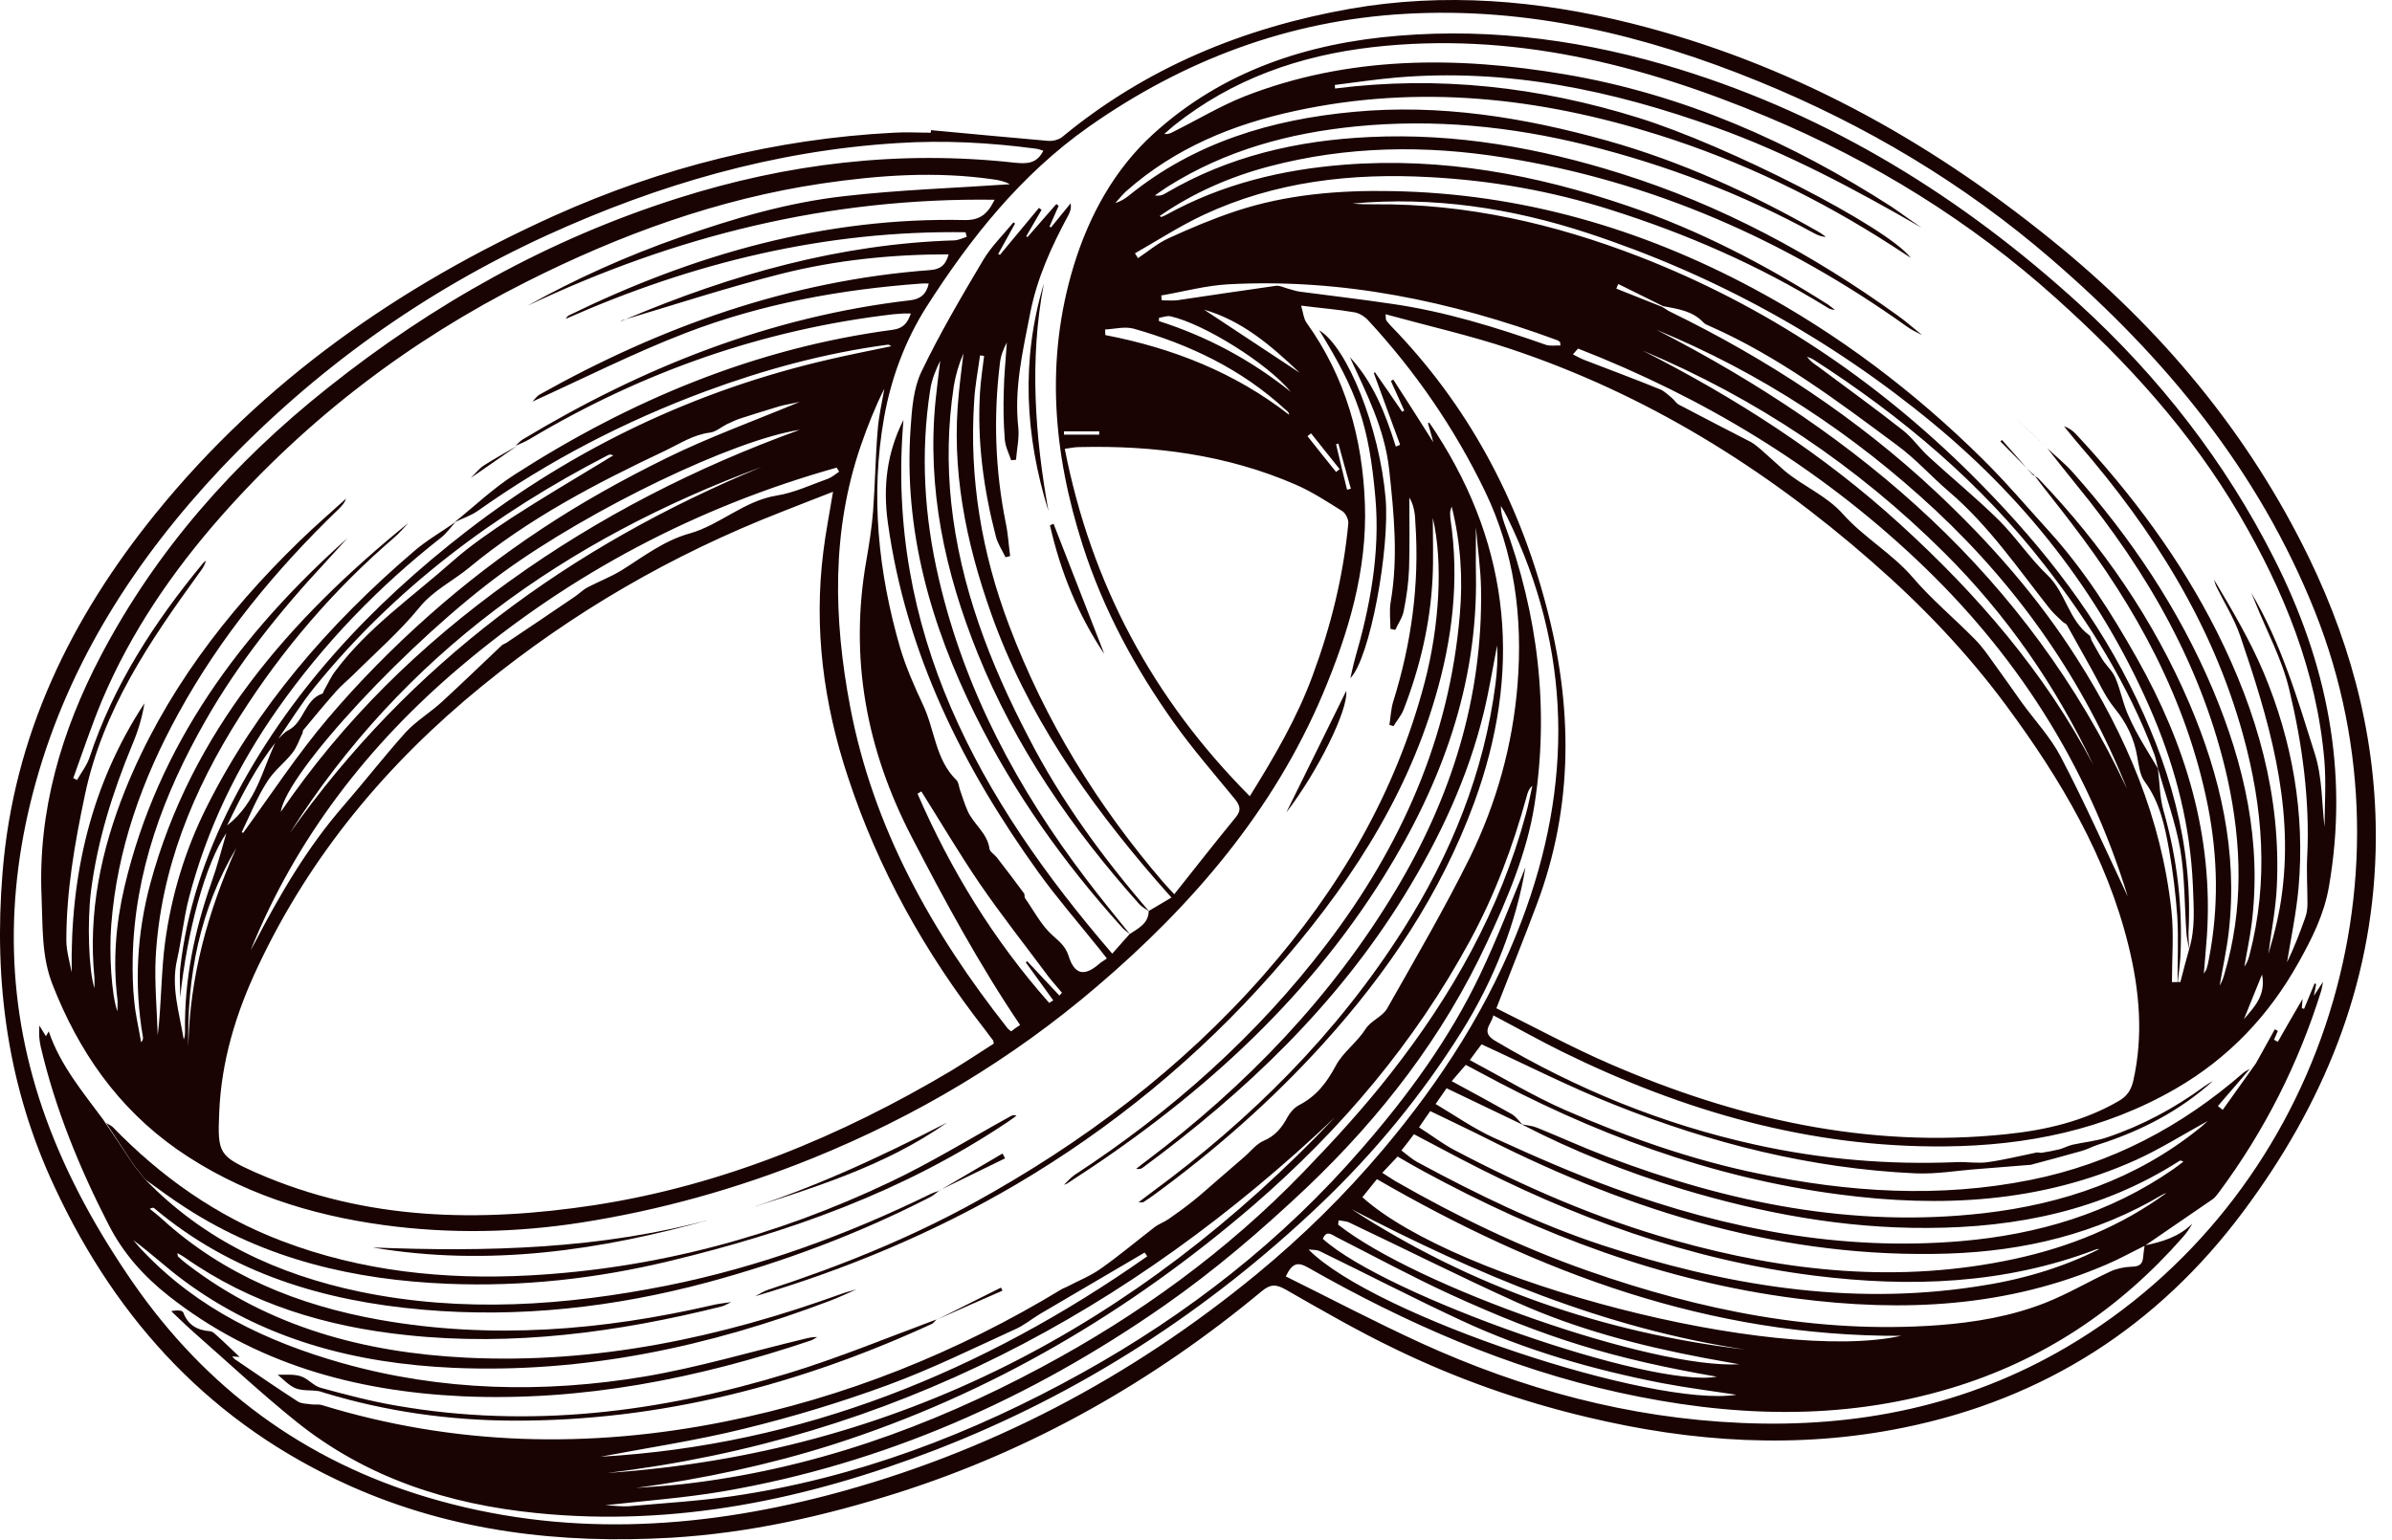 <?xml version="1.0" encoding="UTF-8"?> <svg xmlns="http://www.w3.org/2000/svg" width="146" height="94" viewBox="0 0 146 94" fill="none"> <g clip-path="url(#clip0)"> <path d="M56.828 7.947C59.195 8.164 61.579 8.396 63.947 8.598C64.243 8.629 64.632 8.536 64.85 8.35C69.975 4.117 75.926 1.683 82.406 0.536C88.155 -0.472 93.888 0.009 99.542 1.419C109.154 3.823 117.597 8.474 125.23 14.66C131.867 20.024 137.241 26.427 140.964 34.117C143.69 39.761 145.17 45.699 144.999 52.009C144.781 60.241 141.774 67.466 136.914 73.978C131.711 80.954 124.81 85.404 116.226 87.156C109.73 88.489 103.265 88.055 96.863 86.52C92.813 85.559 88.903 84.179 85.164 82.365C82.874 81.264 80.677 79.993 78.481 78.737C77.904 78.412 77.562 78.381 77.017 78.83C70.396 84.334 63.028 88.52 54.802 91.14C50.3 92.567 45.705 93.606 40.953 93.885C34.208 94.272 27.634 93.513 21.403 90.737C13.022 87.001 7.196 80.753 3.348 72.505C0.466 66.381 -0.391 59.962 0.155 53.28C0.825 44.908 4.314 37.745 9.533 31.311C16.091 23.233 24.394 17.435 33.834 13.171C40.424 10.21 47.325 8.474 54.553 8.102C55.301 8.055 56.064 8.102 56.812 8.102C56.812 8.04 56.828 7.993 56.828 7.947ZM16.87 45.218C17.119 45.001 17.322 44.722 17.602 44.582C18.568 44.086 18.584 42.722 19.674 42.35C19.736 42.334 19.752 42.164 19.814 42.086C20.032 41.714 20.204 41.311 20.468 40.97C22.447 38.319 25.173 36.443 27.619 34.272C28.725 33.295 29.971 32.443 31.217 31.621C33.055 30.427 34.956 29.311 36.841 28.164C37.043 28.04 37.23 27.916 37.433 27.807C37.277 27.73 37.184 27.745 37.106 27.792C30.22 31.342 24.114 35.9 19.207 41.947C18.365 42.985 17.664 44.133 16.901 45.233C15.67 46.753 14.783 48.489 13.863 50.396C15.686 48.985 16.013 46.939 16.87 45.218ZM131.711 46.923C131.82 47.792 131.82 48.675 132.054 49.497C132.895 52.427 133.238 55.404 133.082 58.443C133.051 58.954 132.973 59.45 132.926 59.947C132.973 59.947 133.035 59.962 133.082 59.962C133.253 59.295 133.424 58.644 133.611 57.978C134.016 56.675 133.892 55.373 133.845 54.024C133.689 50.443 132.817 47.016 131.446 43.745C128.471 36.706 123.937 30.768 118.033 25.885C111.74 20.675 104.699 16.799 96.941 14.241C92.283 12.706 87.485 11.978 82.547 12.427C82.999 12.474 83.466 12.474 83.918 12.474C89.526 12.427 94.885 13.668 100.056 15.668C107.752 18.66 114.466 23.156 120.308 28.954C124.14 32.768 127.536 36.923 129.982 41.792C132.381 46.551 133.861 51.513 133.58 56.908C133.565 57.264 133.611 57.621 133.627 57.978C133.565 57.652 133.487 57.342 133.456 57.016C133.331 55.311 133.362 53.575 133.082 51.885C132.786 50.195 132.178 48.551 131.711 46.892C131.633 46.598 131.586 46.288 131.477 46.009C129.888 41.807 127.552 38.04 124.81 34.52C120.9 29.482 116.071 25.419 110.727 21.978C110.587 21.885 110.431 21.838 110.291 21.776C110.463 22.024 110.696 22.195 110.93 22.35C112.675 23.652 114.435 24.923 116.148 26.272C116.725 26.722 117.161 27.373 117.722 27.885C119.139 29.187 120.619 30.396 121.99 31.745C123.05 32.799 123.891 34.086 124.966 35.109C126.087 36.179 126.259 37.854 127.52 38.784C127.614 38.846 127.614 39.016 127.676 39.125C127.894 39.513 128.097 39.9 128.33 40.272C128.58 40.66 128.954 40.985 129.125 41.404C129.452 42.179 129.592 43.032 129.951 43.776C130.434 44.877 131.103 45.885 131.711 46.923ZM101.505 18.691C100.602 18.241 99.683 17.792 98.779 17.342C98.732 17.435 98.686 17.528 98.654 17.621C99.589 17.993 100.524 18.365 101.458 18.737C101.614 18.83 101.754 18.939 101.91 19.016C107.861 21.916 113.344 25.512 118.174 30.04C121.429 33.094 124.374 36.427 126.773 40.21C129.779 44.923 131.929 49.993 132.537 55.59C132.692 57.032 132.568 58.505 132.568 59.962C132.677 59.962 132.801 59.962 132.91 59.962C132.91 58.629 132.973 57.295 132.895 55.962C132.801 54.598 132.63 53.233 132.396 51.9C132.132 50.427 131.836 48.985 130.901 47.714C130.605 47.311 130.543 46.706 130.449 46.195C130.262 45.078 129.795 44.133 129.063 43.233C128.471 42.505 128.097 41.621 127.629 40.799C127.131 39.916 126.648 39.032 126.15 38.148C126.103 38.071 125.978 38.04 125.9 37.962C125.62 37.699 125.324 37.435 125.09 37.14C123.143 34.675 121.383 32.086 118.968 30.024C117.878 29.094 116.943 28.024 115.775 27.171C112.145 24.474 108.546 21.761 104.372 19.916C104.231 19.854 104.06 19.792 103.966 19.683C103.297 18.97 102.393 18.861 101.505 18.691ZM70.147 55.652C69.944 55.497 69.71 55.389 69.539 55.202C65.442 50.613 61.984 45.621 59.678 39.9C57.669 34.923 56.563 29.807 57.108 24.412C57.186 23.621 57.295 22.83 57.388 22.024C57.108 22.598 56.874 23.171 56.781 23.776C56.173 27.668 56.407 31.544 57.31 35.373C58.899 42.179 62.124 48.195 66.33 53.714C67.187 54.846 68.09 55.947 68.978 57.047C68.807 56.892 68.604 56.768 68.464 56.598C64.928 52.675 61.89 48.412 59.538 43.668C56.796 38.133 55.145 32.35 55.581 26.133C55.659 24.97 55.753 23.714 56.236 22.706C57.357 20.365 58.681 18.117 60.005 15.885C60.504 15.047 61.236 14.334 61.859 13.575C61.89 13.605 61.922 13.621 61.953 13.652C61.61 14.272 61.267 14.892 60.925 15.512C60.956 15.528 61.002 15.543 61.033 15.559C61.828 14.598 62.623 13.652 63.417 12.691C63.464 12.737 63.526 12.768 63.573 12.815C63.261 13.357 62.95 13.885 62.638 14.427C62.669 14.443 62.685 14.458 62.716 14.474C63.308 13.807 63.884 13.125 64.476 12.458C64.523 12.489 64.57 12.536 64.617 12.567C64.43 12.985 64.243 13.419 64.056 13.838C64.087 13.854 64.118 13.869 64.149 13.885C64.554 13.389 64.944 12.908 65.349 12.412C65.395 12.722 65.317 12.939 65.208 13.14C64.18 15.047 63.292 16.985 62.872 19.156C62.42 21.466 61.89 23.73 62.155 26.117C62.218 26.753 62.062 27.419 62.015 28.071C61.922 28.086 61.812 28.086 61.719 28.102C61.579 27.683 61.361 27.265 61.33 26.83C61.252 25.854 61.236 24.877 61.267 23.9C61.283 22.908 61.392 21.9 61.454 20.908C61.236 21.326 61.08 21.73 61.033 22.164C60.629 25.451 60.738 28.706 61.392 31.947C61.532 32.613 61.563 33.28 61.657 33.947C61.563 33.978 61.47 33.993 61.376 34.024C61.174 33.605 60.893 33.187 60.784 32.753C60.036 29.869 59.632 26.923 59.818 23.931C59.865 23.202 59.974 22.474 60.068 21.73C59.99 21.714 59.896 21.714 59.818 21.699C59.694 22.629 59.507 23.559 59.46 24.489C59.149 29.202 59.912 33.73 61.579 38.148C63.775 43.978 66.969 49.171 71.019 53.885C71.19 54.086 71.393 54.288 71.673 54.598C72.966 52.97 74.166 51.435 75.412 49.916C75.802 49.45 75.677 49.156 75.334 48.737C74.088 47.218 72.795 45.73 71.658 44.133C69.274 40.784 67.343 37.218 66.081 33.28C64.274 27.637 63.791 21.962 65.536 16.226C66.486 13.14 68.028 10.319 70.427 8.148C74.633 4.334 79.789 2.629 85.382 2.179C91.224 1.699 96.925 2.505 102.502 4.226C111.771 7.094 119.794 12.071 126.897 18.551C131.789 23.016 135.823 28.195 138.814 34.117C142.024 40.458 143.379 47.078 142.148 54.148C141.852 55.838 141.12 57.295 140.294 58.768C138.487 62.009 136.026 64.598 132.817 66.458C128.455 68.985 123.688 69.947 118.719 69.993C110.447 70.071 102.736 67.838 95.383 64.226C93.965 63.528 92.594 62.753 91.146 61.993C91.052 62.536 90.336 63.001 91.255 63.544C96.209 66.489 101.49 68.644 107.129 69.885C111.179 70.784 115.276 71.125 119.42 70.954C120.059 70.923 120.713 71.047 121.336 70.954C122.333 70.815 123.314 70.567 124.311 70.365C124.405 70.35 124.514 70.396 124.623 70.381C124.997 70.319 125.355 70.257 125.729 70.164C125.994 70.086 126.243 69.947 126.523 69.885C127.224 69.73 127.957 69.668 128.626 69.435C130.745 68.722 132.708 67.668 134.515 66.35C134.686 66.226 134.889 66.102 135.076 65.993C133.035 67.838 130.652 69.063 128.066 69.885C127.723 69.993 127.396 70.179 127.053 70.272C126.009 70.567 124.966 70.846 123.922 71.125C123.891 71.125 123.875 71.125 123.844 71.125C122.816 71.202 121.772 71.296 120.744 71.373C119.451 71.466 118.158 71.699 116.881 71.637C110.525 71.342 104.434 69.807 98.545 67.451C95.804 66.365 93.171 65.016 90.429 63.761C90.258 63.978 90.024 64.303 89.713 64.722C91.691 65.776 93.56 66.908 95.539 67.776C99.34 69.435 103.25 70.815 107.331 71.652C112.846 72.799 118.376 73.156 123.937 72.04C128.876 71.047 133.16 68.784 136.93 65.497C137.039 65.404 137.194 65.342 137.319 65.264C136.665 66.024 136.026 66.784 135.372 67.528C135.465 67.606 135.574 67.683 135.668 67.761C136.338 66.815 137.023 65.869 137.693 64.923C138.082 64.226 138.456 63.544 138.846 62.846C138.908 62.877 138.97 62.908 139.033 62.939C138.955 63.125 138.877 63.295 138.799 63.481C138.877 63.528 138.955 63.559 139.033 63.605C139.515 62.768 139.983 61.931 140.544 60.985C140.512 61.28 140.512 61.419 140.497 61.559C140.544 61.575 140.59 61.575 140.637 61.59C140.855 61.078 141.058 60.551 141.276 60.04C141.307 60.055 141.338 60.071 141.369 60.086C141.338 60.288 141.291 60.489 141.229 60.799C141.416 60.52 141.541 60.334 141.79 59.947C141.728 60.272 141.712 60.381 141.681 60.489C140.294 64.939 138.223 69.047 135.434 72.799C135.325 72.939 135.216 73.094 135.076 73.202C133.689 74.164 132.303 75.094 130.916 76.055C130.153 76.427 129.405 76.846 128.611 77.187C122.52 79.823 116.148 80.117 109.668 79.28C101.536 78.241 94.012 75.388 86.862 71.497C86.348 71.218 85.834 70.923 85.304 70.613C84.977 70.954 84.712 71.249 84.369 71.606C84.697 71.807 84.915 71.962 85.148 72.102C88.903 74.257 92.781 76.133 96.879 77.575C103.826 80.009 110.899 81.451 118.314 80.908C120.557 80.737 122.754 80.365 124.841 79.543C126.212 79.001 127.489 78.241 128.829 77.621C129.203 77.451 129.655 77.358 130.06 77.342C130.496 77.326 130.761 77.264 130.807 76.784C130.823 76.536 130.87 76.288 130.901 76.04C131.976 75.823 133.004 75.513 133.814 74.706C133.643 75.016 133.456 75.28 133.238 75.528C129.374 79.931 124.685 83.078 119.03 84.768C112.316 86.784 105.555 86.505 98.795 85.016C92.049 83.528 85.802 80.784 79.836 77.388C79.213 77.032 78.87 77.109 78.481 77.931C81.238 79.296 83.949 80.722 86.722 81.993C92.937 84.83 99.433 86.582 106.288 86.877C113.344 87.187 120.027 85.838 126.15 82.241C141.4 73.28 147.912 53.947 141.291 37.327C137.864 28.737 132.163 21.823 125.23 15.838C119.872 11.202 113.874 7.637 107.347 4.97C100.43 2.148 93.28 0.412 85.756 0.846C78.668 1.249 72.25 3.668 66.47 7.73C62.327 10.644 59.242 14.52 56.547 18.737C55.239 20.799 54.382 23.125 53.961 25.497C53.12 30.241 53.603 34.939 54.943 39.559C55.301 40.753 55.815 41.916 56.345 43.047C57.061 44.567 57.092 46.381 58.385 47.637C58.51 47.761 58.526 48.024 58.588 48.21C58.744 48.644 58.868 49.078 59.055 49.497C59.413 50.319 60.27 50.861 60.395 51.823C60.426 52.009 60.691 52.164 60.831 52.334C61.392 53.063 61.953 53.792 62.498 54.536C62.56 54.613 62.513 54.753 62.56 54.83C63.105 55.605 63.542 56.474 64.227 57.094C64.663 57.481 65.037 57.776 65.224 58.365C65.582 59.513 66.19 59.637 67.093 58.846C67.234 58.722 67.389 58.644 67.561 58.52C67.343 58.241 67.202 58.055 67.062 57.885C65.832 56.35 64.539 54.861 63.386 53.264C58.759 46.83 55.301 39.885 54.195 31.931C53.883 29.714 54.133 27.637 55.145 25.637C54.039 38.536 59.756 48.784 67.888 58.226C68.308 57.761 68.62 57.389 68.947 57.032C69.477 56.675 70.1 56.396 70.115 55.621C70.552 55.358 70.988 55.109 71.502 54.799C71.097 54.334 70.832 54.055 70.583 53.761C66.346 48.861 62.669 43.605 60.488 37.435C58.946 33.078 58.043 28.644 58.526 23.993C58.603 23.187 58.712 22.381 58.806 21.575C58.526 22.226 58.323 22.908 58.214 23.59C57.856 25.947 57.809 28.319 58.058 30.691C58.603 35.807 60.426 40.505 62.778 45.016C64.757 48.877 67.311 52.365 70.147 55.652ZM92.875 68.644C93.202 68.706 93.545 68.737 93.841 68.861C95.258 69.435 96.645 70.071 98.078 70.613C105.493 73.435 113.111 74.985 121.087 74.071C125.916 73.513 130.387 71.993 134.219 68.908C134.406 68.768 134.577 68.598 134.749 68.443C133.284 69.249 131.882 70.133 130.387 70.815C124.576 73.435 118.454 73.745 112.238 72.923C104.403 71.9 97.128 69.171 90.227 65.419C89.977 65.28 89.728 65.156 89.463 65.016C89.183 65.342 88.934 65.637 88.607 66.009C89.868 66.691 91.068 67.342 92.252 68.009C92.517 68.164 92.704 68.427 92.922 68.66C91.395 67.931 89.853 67.187 88.295 66.443C88.093 66.737 87.874 67.047 87.625 67.404C88.825 68.117 89.931 68.892 91.146 69.451C93.591 70.567 96.053 71.652 98.576 72.567C105.4 75.047 112.41 76.396 119.7 75.776C124.374 75.373 128.751 74.086 132.646 71.388C132.864 71.233 133.066 71.078 133.269 70.923C133.128 70.846 133.051 70.846 133.004 70.892C128.33 73.885 123.127 74.954 117.66 74.97C112.534 75.001 107.549 74.071 102.658 72.598C99.278 71.559 96.006 70.272 92.875 68.644ZM27.806 31.869C27.51 32.195 27.26 32.551 26.933 32.815C23.101 35.823 19.752 39.295 16.948 43.28C14.471 46.799 12.633 50.613 11.542 54.784C11.215 56.024 11.091 57.327 10.81 58.582C10.421 60.257 10.95 61.838 11.215 63.466C11.293 63.28 11.293 63.109 11.293 62.923C11.246 59.823 11.869 56.83 12.898 53.9C13.256 52.908 13.521 51.885 13.817 50.861C12.539 52.722 11.418 56.861 10.997 60.908C10.997 60.179 10.95 59.668 10.997 59.156C11.386 55.575 12.524 52.226 14.159 49.016C17.587 42.319 22.618 36.97 28.507 32.412C35.081 27.342 42.465 23.823 50.596 21.947C51.858 21.652 53.136 21.404 54.397 21.14C54.304 21.063 54.226 21.032 54.164 21.047C50.347 21.559 46.639 22.567 43.041 23.9C38.118 25.73 33.476 28.133 29.192 31.171C28.756 31.482 28.226 31.652 27.743 31.885C28.958 30.908 30.111 29.807 31.42 28.97C38.492 24.427 46.094 21.249 54.506 20.133C55.161 20.04 55.394 19.699 55.597 19.14C55.41 19.14 55.27 19.14 55.145 19.14C54.943 19.156 54.724 19.171 54.522 19.187C46.546 20.117 39.162 22.722 32.292 26.83C32.027 26.985 31.747 27.094 31.466 27.218C31.607 27.094 31.747 26.923 31.903 26.83C39.224 22.427 46.998 19.326 55.55 18.334C56.204 18.257 56.547 17.947 56.687 17.311C56.5 17.311 56.376 17.296 56.251 17.311C51.313 17.668 46.468 18.551 41.841 20.334C38.663 21.559 35.61 23.109 32.495 24.52C32.635 24.381 32.76 24.195 32.915 24.102C40.346 19.931 48.228 17.125 56.781 16.489C57.419 16.443 57.731 16.164 57.902 15.528C54.397 15.528 50.986 15.885 47.668 16.722C44.365 17.559 41.14 18.613 37.869 19.59C37.994 19.605 38.087 19.528 38.212 19.482C44.661 16.753 51.266 14.892 58.261 14.675C58.51 14.66 58.759 14.536 59.008 14.458C58.977 14.365 58.962 14.272 58.931 14.179C50.394 14.055 42.309 16.024 34.535 19.466C34.598 19.342 34.676 19.265 34.769 19.233C42.371 15.528 50.331 13.249 58.884 13.435C59.772 13.45 60.27 13.109 60.706 12.195C50.581 12.055 41.172 14.412 32.183 18.675C35.174 17.001 38.274 15.621 41.499 14.489C44.755 13.342 48.073 12.365 51.515 11.978C54.88 11.59 58.261 11.482 61.641 11.249C61.33 11.078 60.987 11.001 60.644 10.954C57.139 10.443 53.65 10.691 50.176 11.202C43.804 12.148 37.822 14.334 32.105 17.218C25.002 20.799 18.755 25.559 13.489 31.528C10.514 34.908 7.99 38.598 6.23 42.753C5.576 44.319 5.046 45.931 4.47 47.513C4.548 47.544 4.626 47.575 4.703 47.621C4.968 47.156 5.311 46.722 5.467 46.241C6.931 41.807 9.439 37.962 12.383 34.396C12.43 34.334 12.508 34.288 12.57 34.226C12.492 34.551 12.306 34.784 12.134 35.016C9.128 39.171 6.277 43.342 5.186 48.52C4.563 51.466 4.049 54.396 4.049 57.404C4.049 58.055 4.252 58.722 4.376 59.373C4.283 53.435 5.545 47.916 8.816 42.939C8.676 43.823 8.411 44.675 8.068 45.481C6.869 48.381 5.934 51.358 5.545 54.474C5.327 56.303 5.404 59.187 5.763 60.334C5.763 60.102 5.778 59.885 5.763 59.683C5.373 55.714 6.168 51.916 7.632 48.257C10 42.381 13.754 37.435 18.272 33.047C19.191 32.148 20.172 31.311 21.123 30.443C21.014 30.753 20.811 30.939 20.609 31.14C16.792 34.83 13.443 38.892 10.888 43.559C8.676 47.59 7.149 51.838 6.791 56.458C6.651 58.226 6.807 60.768 7.165 61.745C7.165 61.497 7.196 61.233 7.165 60.985C6.884 58.675 7.071 56.381 7.601 54.133C9.642 45.481 14.673 38.691 21.201 32.861C20.749 33.358 20.297 33.854 19.845 34.35C17.088 37.311 14.564 40.458 12.555 43.978C9.984 48.474 8.209 53.233 8.1 58.489C8.084 59.373 8.1 60.241 8.193 61.125C8.271 61.962 8.473 62.799 8.614 63.637C8.723 63.513 8.738 63.419 8.723 63.311C8.177 60.148 8.349 57.032 9.174 53.947C11.682 44.675 17.649 37.838 24.924 31.931C24.643 32.226 24.378 32.551 24.067 32.815C20.375 35.993 17.228 39.652 14.627 43.761C11.791 48.226 9.797 53.063 9.502 58.458C9.424 60.024 9.579 61.621 9.626 63.202C9.86 61.295 9.829 59.373 10.078 57.513C10.467 54.644 11.309 51.869 12.617 49.264C15.67 43.171 20.063 38.117 25.22 33.699C26.014 33.001 26.949 32.474 27.806 31.869ZM124.047 28.97C124.187 29.063 124.358 29.14 124.467 29.265C128.33 33.295 131.446 37.838 133.643 42.97C135.528 47.404 136.587 51.993 136.042 56.846C135.917 57.962 135.668 59.063 135.481 60.179C135.605 59.962 135.699 59.73 135.761 59.497C136.945 55.544 136.836 51.544 135.964 47.559C134.453 40.784 131.103 34.939 126.742 29.605C126.134 28.861 125.558 28.117 124.966 27.373C125.495 27.869 126.056 28.319 126.523 28.846C130.06 32.815 132.988 37.187 135.06 42.086C136.992 46.675 138.067 51.419 137.428 56.443C137.319 57.295 137.132 58.148 136.992 59.016C137.148 58.799 137.241 58.551 137.303 58.303C138.487 53.776 138.129 49.28 136.898 44.83C135.045 38.117 131.43 32.381 126.913 27.156C126.586 26.784 126.29 26.396 125.978 26.024C126.29 26.133 126.523 26.303 126.71 26.505C130.122 30.164 133.082 34.133 135.325 38.598C137.771 43.481 139.235 48.598 138.97 54.117C138.908 55.497 138.628 56.861 138.456 58.241C138.83 57.001 139.142 55.73 139.297 54.458C139.998 48.985 138.456 43.869 136.727 38.799C136.369 37.761 135.761 36.799 135.278 35.807C135.216 35.683 135.185 35.528 135.138 35.389C136.244 37.249 137.335 39.094 138.16 41.047C139.921 45.249 140.699 49.668 140.294 54.226C140.154 55.745 139.843 57.233 139.593 58.753C140.03 57.854 140.388 56.923 140.715 55.993C140.808 55.73 140.84 55.435 140.84 55.156C140.84 54.21 140.777 53.264 140.824 52.319C140.995 48.846 140.528 45.419 139.718 42.055C139.282 40.241 138.363 38.551 137.662 36.799C137.584 36.598 137.49 36.396 137.412 36.195C139.235 39.28 140.232 42.66 141.291 46.024C141.759 47.497 141.712 49.125 141.883 50.489C141.883 49.249 141.992 47.807 141.868 46.381C141.4 40.97 139.391 36.055 136.68 31.419C133.72 26.365 129.826 22.086 125.48 18.195C120.277 13.512 114.357 9.854 107.877 7.14C100.181 3.916 92.236 1.916 83.793 2.877C79.322 3.388 75.21 4.83 71.673 7.652C71.471 7.823 71.268 7.993 71.066 8.179C71.315 8.21 71.486 8.117 71.658 8.024C73.091 7.311 74.477 6.474 75.957 5.885C82.313 3.404 88.903 3.42 95.508 4.536C102.751 5.761 109.325 8.675 115.463 12.629C115.79 12.846 116.102 13.078 116.413 13.296C116.694 13.497 116.99 13.699 117.286 13.9C113.22 11.559 109.123 9.357 104.714 7.776C98.405 5.513 91.956 4.148 85.195 4.737C83.949 4.846 82.718 5.032 81.472 5.187C81.472 5.264 81.487 5.326 81.487 5.404C87.796 4.598 93.965 5.311 99.994 7.187C105.446 8.877 115.167 13.838 116.631 15.745C116.148 15.435 115.837 15.233 115.51 15.016C111.054 12.133 106.303 9.838 101.24 8.241C93.965 5.947 86.597 5.14 79.073 6.768C75.241 7.59 71.704 9.047 68.729 11.683C68.495 11.9 68.293 12.148 68.075 12.396C68.433 12.288 68.682 12.117 68.916 11.931C72.904 8.706 77.593 7.295 82.625 6.83C87.89 6.334 93.031 7.171 98.078 8.582C102.611 9.854 106.88 11.807 110.961 14.133C111.132 14.226 111.288 14.35 111.444 14.458C111.164 14.458 110.945 14.35 110.727 14.241C106.334 11.838 101.692 10.071 96.847 8.861C92.236 7.714 87.547 7.249 82.796 7.714C78.699 8.117 74.805 9.171 71.284 11.389C71.019 11.559 70.754 11.745 70.489 11.931C70.77 11.978 70.972 11.916 71.159 11.792C75.007 9.528 79.213 8.567 83.622 8.365C88.871 8.117 93.965 9.032 98.935 10.598C105.057 12.52 110.618 15.512 115.806 19.249C116.335 19.621 116.818 20.055 117.317 20.458C117.005 20.288 116.663 20.148 116.382 19.931C108.983 14.644 100.835 11.063 91.816 9.621C87.002 8.846 82.204 8.908 77.453 10.164C75.054 10.799 72.826 11.776 70.785 13.187C70.848 13.218 70.863 13.264 70.879 13.249C71.004 13.202 71.112 13.156 71.222 13.094C74.602 11.233 78.263 10.35 82.064 10.055C87.999 9.59 93.747 10.66 99.34 12.567C103.686 14.04 107.721 16.148 111.584 18.598C111.724 18.691 111.849 18.815 111.989 18.908C111.771 18.923 111.615 18.83 111.475 18.737C107.347 16.195 102.938 14.272 98.327 12.815C94.729 11.668 91.037 11.016 87.267 10.815C82.484 10.551 77.827 11.078 73.449 13.125C72 13.807 70.661 14.675 69.274 15.466C69.337 15.559 69.399 15.668 69.461 15.761C70.084 15.342 70.661 14.846 71.346 14.536C72.67 13.931 74.026 13.357 75.428 12.892C78.512 11.869 81.737 11.605 84.961 11.668C92.813 11.807 100.15 13.931 107.035 17.621C112.207 20.396 116.834 23.9 120.993 28.009C122.426 29.419 123.735 30.97 125.09 32.458C127.209 34.799 128.876 37.435 130.418 40.164C133.393 45.435 135.107 51.032 134.702 57.156C134.655 57.869 134.577 58.582 134.515 59.45C134.624 59.264 134.671 59.202 134.686 59.14C134.749 58.939 134.795 58.737 134.827 58.536C135.434 55.419 135.372 52.319 134.764 49.218C133.471 42.737 130.402 37.109 126.414 31.916C125.651 30.908 124.857 29.931 124.093 28.923L124.047 28.97ZM60.66 63.714C60.629 63.59 60.629 63.528 60.597 63.497C60.442 63.295 60.286 63.094 60.13 62.877C56.469 58.195 53.603 53.078 51.749 47.419C50.269 42.954 49.662 38.365 50.254 33.683C50.394 32.52 50.627 31.358 50.846 30.024C49.677 30.474 48.665 30.877 47.636 31.28C41.016 33.869 34.956 37.373 29.441 41.869C23.631 46.598 18.942 52.21 15.748 59.001C14.409 61.823 13.505 64.784 13.38 67.931C13.271 70.412 13.365 70.582 15.608 71.59C15.639 71.606 15.655 71.606 15.686 71.621C22.353 74.536 29.301 74.644 36.311 73.575C44.131 72.365 51.297 69.388 58.058 65.373C58.946 64.83 59.818 64.257 60.66 63.714ZM91.333 61.559C93.654 62.706 95.928 63.947 98.296 64.97C105.992 68.303 113.999 70.133 122.442 69.249C124.857 69.001 127.193 68.458 129.327 67.218C129.81 66.939 130.06 66.582 130.2 66.024C130.839 63.233 130.589 60.474 129.919 57.745C128.58 52.303 125.776 47.575 122.489 43.125C120.09 39.869 117.301 36.954 114.248 34.288C107.721 28.567 100.461 24.055 92.174 21.296C89.713 20.474 87.158 19.9 84.572 19.187C84.588 19.451 84.588 19.512 84.603 19.544C84.697 19.668 84.79 19.792 84.899 19.9C89.588 24.722 92.641 30.443 94.355 36.908C96.006 43.078 96.068 49.202 93.794 55.233C93.031 57.28 92.205 59.311 91.333 61.559ZM93.109 52.954C92.563 56.257 91.224 59.792 89.183 63.032C86.768 66.877 83.902 70.365 80.6 73.513C73.745 80.04 65.956 85.094 57.108 88.52C49.272 91.543 41.234 93.233 32.76 92.381C27.338 91.838 22.353 90.226 18.069 86.784C15.951 85.078 13.957 83.218 11.916 81.419C11.418 80.985 10.95 80.52 10.452 80.055C10.763 79.978 11.137 79.993 11.184 80.133C11.48 80.908 12.041 81.218 12.835 81.28C12.991 81.296 13.147 81.466 13.271 81.575C13.723 81.978 14.159 82.412 14.627 82.846C14.471 82.83 14.346 82.83 14.175 82.815C14.253 82.908 14.284 82.954 14.331 82.985C15.608 83.854 16.87 84.722 18.163 85.559C18.397 85.714 18.739 85.699 19.02 85.745C19.222 85.776 19.425 85.73 19.612 85.776C27.728 88.272 35.937 88.458 44.225 86.799C51.578 85.326 58.432 82.582 64.835 78.691C64.928 78.644 65.022 78.613 65.115 78.567C65.816 78.195 66.579 77.9 67.218 77.435C68.34 76.644 69.383 75.761 70.474 74.923C70.739 74.722 71.066 74.613 71.331 74.427C71.845 74.071 72.359 73.699 72.857 73.296C73.309 72.939 73.745 72.536 74.181 72.164C74.773 71.652 75.381 71.125 75.973 70.613C76.347 70.288 76.689 69.838 77.126 69.652C77.827 69.358 78.232 68.861 78.574 68.226C78.73 67.931 78.995 67.637 79.275 67.481C80.335 66.939 80.973 66.117 81.534 65.063C81.97 64.241 82.827 63.652 83.357 62.815C83.668 62.319 84.385 62.071 84.665 61.575C86.394 58.52 88.17 55.481 89.728 52.334C91.348 49.016 92.33 45.481 92.626 41.792C92.953 37.699 92.439 33.73 90.647 30.009C88.793 26.164 86.394 22.675 83.497 19.544C83.279 19.311 82.952 19.109 82.64 19.063C81.643 18.892 80.646 18.815 79.416 18.66C79.54 19.094 79.571 19.451 79.743 19.699C82.126 23.016 83.17 26.768 83.31 30.784C83.45 34.846 82.297 38.66 80.755 42.334C77.733 49.497 72.795 55.249 66.938 60.241C61.75 64.675 55.94 68.148 49.584 70.722C45.019 72.567 40.315 73.885 35.47 74.644C31.482 75.264 27.447 75.342 23.444 74.799C18.895 74.179 14.595 72.815 10.794 70.164C7.18 67.621 4.797 64.179 3.208 60.117C2.523 58.365 2.616 56.567 2.538 54.768C2.304 49.528 3.738 44.644 6.152 40.04C9.548 33.575 14.284 28.226 20.001 23.683C26.419 18.567 33.476 14.613 41.327 12.117C48.041 9.978 54.896 9.156 61.906 9.931C62.669 10.009 63.277 10.009 63.682 9.202C63.51 9.156 63.386 9.094 63.23 9.078C60.426 8.706 57.622 8.551 54.771 8.737C47.247 9.202 40.175 11.264 33.383 14.365C25.827 17.823 19.175 22.598 13.474 28.613C8.286 34.133 4.236 40.381 2.18 47.776C0.264 54.675 0.342 61.513 2.819 68.319C4.127 71.9 5.95 75.171 8.1 78.288C12.57 84.753 18.568 89.187 26.139 91.435C34.286 93.854 42.449 93.404 50.565 91.28C60.286 88.722 68.978 84.148 76.705 77.792C79.509 75.481 82.079 72.954 84.432 70.164C87.984 65.947 90.928 61.373 92.875 56.226C96.022 47.916 95.959 39.668 92.003 31.59C91.894 31.358 91.753 31.125 91.613 30.892C91.598 31.28 91.707 31.621 91.816 31.947C93.888 37.528 94.573 43.327 93.654 49.171C93.202 52.04 92.003 54.877 90.756 57.544C88.108 63.249 84.323 68.164 79.743 72.52C77.001 75.109 74.166 77.543 71.081 79.699C62.903 85.404 53.961 89.373 44.085 91.063C41.795 91.451 39.458 91.621 36.95 91.9C37.557 91.931 37.962 91.993 38.383 91.962C40.471 91.776 42.574 91.652 44.645 91.358C52.263 90.257 59.336 87.543 66.019 83.838C72.499 80.241 78.278 75.73 83.139 70.102C85.974 66.846 88.498 63.373 90.351 59.481C91.442 57.187 92.33 54.83 93.109 52.954ZM64.99 27.404C66.611 35.652 70.349 42.644 76.284 48.613C77.796 46.179 79.166 43.838 80.117 41.249C81.238 38.226 82.001 35.14 82.297 31.947C82.313 31.699 82.126 31.326 81.924 31.202C81.004 30.629 80.085 30.024 79.088 29.59C74.882 27.761 70.427 27.187 65.878 27.296C65.629 27.296 65.38 27.342 64.99 27.404ZM132.241 72.83C132.163 72.861 132.069 72.892 131.991 72.939C127.972 75.326 123.564 76.381 118.937 76.536C108.92 76.861 99.698 74.024 90.865 69.575C89.697 68.985 88.513 68.427 87.298 67.838C87.064 68.164 86.846 68.489 86.613 68.83C87.376 69.311 88.046 69.838 88.793 70.226C93.093 72.489 97.517 74.412 102.206 75.73C109.045 77.652 115.946 78.381 122.972 76.861C126.321 76.133 129.452 74.877 132.241 72.83ZM62.264 62.582C59.772 58.892 57.684 55.032 55.659 51.125C52.871 45.761 51.827 40.148 52.886 34.179C53.058 33.187 53.213 32.195 53.291 31.202C53.416 29.559 53.431 27.9 53.572 26.257C53.634 25.404 53.837 24.567 53.977 23.73C53.416 24.846 52.964 25.993 52.559 27.156C50.736 32.412 50.877 37.792 51.889 43.14C53.291 50.536 56.874 56.923 61.501 62.784C61.548 62.846 61.61 62.877 61.719 62.97C61.89 62.83 62.062 62.706 62.264 62.582ZM128.144 76.257C128.066 76.272 127.988 76.257 127.925 76.288C122.349 78.412 116.585 78.613 110.758 77.885C103.094 76.923 95.975 74.319 89.183 70.768C88.233 70.272 87.282 69.761 86.301 69.249C86.036 69.606 85.787 69.931 85.538 70.241C85.912 70.52 86.176 70.768 86.488 70.939C90.133 72.908 93.841 74.722 97.798 76.024C105.228 78.458 112.784 79.745 120.619 78.551C123.252 78.164 125.776 77.451 128.144 76.257ZM38.819 90.846C39.77 90.768 40.72 90.722 41.67 90.613C49.459 89.73 56.703 87.156 63.557 83.481C69.477 80.319 74.882 76.396 79.556 71.559C81.41 69.637 83.217 67.668 84.852 65.575C88.607 60.799 91.551 55.59 93.14 49.683C93.296 49.125 93.405 48.536 93.529 47.978C93.311 48.164 93.249 48.381 93.186 48.613C92.345 51.683 91.239 54.644 89.713 57.45C86.348 63.652 81.861 68.954 76.518 73.575C68.916 80.117 60.442 85.125 50.846 88.195C46.935 89.435 42.916 90.288 38.819 90.846ZM116.039 81.559C104.34 81.606 93.934 77.714 84.042 71.993C83.715 72.396 83.435 72.753 83.154 73.094C88.903 78.272 108.266 83.264 116.039 81.559ZM129.873 54.737C127.38 46.613 123.003 39.823 116.927 34.117C110.914 28.458 103.982 24.272 96.318 21.28C96.209 21.404 96.1 21.528 96.006 21.637C96.24 21.745 96.458 21.885 96.707 21.978C98.234 22.567 99.776 23.14 101.303 23.761C101.583 23.869 101.801 24.102 102.035 24.288C102.191 24.412 102.3 24.613 102.471 24.706C103.935 25.482 105.4 26.226 106.864 26.985C107.082 27.109 107.285 27.28 107.487 27.451C107.97 27.869 108.437 28.319 108.92 28.737C110.057 29.699 111.475 30.241 112.503 31.404C113.781 32.83 115.494 33.792 116.756 35.264C117.909 36.613 119.295 37.761 120.541 39.032C120.962 39.45 121.305 39.947 121.648 40.427C122.239 41.233 122.816 42.071 123.392 42.877C124.187 43.978 125.153 45.001 125.776 46.195C127.224 48.954 128.486 51.807 129.873 54.737ZM15.296 58.024C15.39 57.838 15.499 57.668 15.592 57.481C17.119 54.551 18.77 51.73 20.951 49.218C22.244 47.73 23.444 46.179 24.752 44.722C25.407 44.009 26.279 43.497 26.996 42.83C28.226 41.699 29.426 40.536 30.641 39.389C30.719 39.327 30.828 39.295 30.906 39.249C32.292 38.319 33.679 37.389 35.065 36.443C35.345 36.257 35.579 36.009 35.875 35.854C36.56 35.497 37.293 35.218 37.947 34.815C39.287 33.978 40.533 33.001 42.106 32.567C43.96 32.04 45.409 30.582 47.403 30.257C48.478 30.086 49.521 29.59 50.565 29.218C50.799 29.125 51.001 28.939 51.219 28.799C51.173 28.722 51.126 28.629 51.064 28.551C42.527 30.954 34.862 34.985 28.102 40.706C22.462 45.481 18.069 51.171 15.296 58.024ZM81.487 68.21C68.963 80.102 54.413 87.854 37.059 89.931C54.834 88.706 69.399 80.954 81.487 68.21ZM14.751 50.815C14.783 50.83 14.814 50.83 14.845 50.846C16.558 48.489 18.163 46.04 20.048 43.823C21.933 41.605 24.005 39.513 26.186 37.575C28.351 35.652 30.656 33.885 33.071 32.288C35.501 30.675 38.072 29.249 40.689 27.962C43.275 26.691 45.985 25.714 48.82 24.536C48.275 24.66 47.901 24.706 47.543 24.815C46.764 25.047 45.985 25.296 45.206 25.544C44.91 25.637 44.645 25.776 44.365 25.9C44.022 26.071 43.695 26.365 43.337 26.412C42.324 26.536 41.514 27.078 40.642 27.497C36.405 29.497 32.261 31.652 28.631 34.66C27.634 35.481 26.45 36.04 25.594 37.094C24.394 38.567 22.93 39.838 21.575 41.187C21.232 41.528 20.842 41.838 20.515 42.21C19.83 42.985 19.16 43.792 18.506 44.582C18.474 44.613 18.49 44.691 18.474 44.737C18.272 45.156 18.132 45.605 17.851 45.962C17.368 46.582 16.699 47.078 16.294 47.745C15.67 48.722 15.25 49.792 14.751 50.815ZM48.82 26.241C44.755 26.861 36.046 31.063 30.734 34.923C25.033 39.063 17.493 47.156 17.135 49.575C20.936 43.993 25.672 39.373 31.124 35.466C36.576 31.544 42.511 28.52 48.82 26.241ZM129.826 48.164C127.224 41.637 123.299 35.978 118.158 31.171C113.142 26.489 107.472 22.753 101.1 20.133C113.563 26.536 123.766 35.233 129.826 48.164ZM100.259 21.404C105.929 24.288 111.257 27.699 115.962 31.993C120.666 36.272 124.794 41.032 127.77 46.706C125.48 41.869 122.473 37.528 118.672 33.745C113.344 28.443 107.207 24.319 100.259 21.404ZM70.022 76.706C69.975 76.629 69.929 76.551 69.866 76.474C67.732 77.73 65.582 78.985 63.448 80.241C62.965 80.536 62.513 80.908 61.999 81.14C59.413 82.319 56.843 83.59 54.179 84.567C51.313 85.621 48.384 86.505 45.409 87.233C42.449 87.962 39.427 88.412 36.654 88.939C48.898 88.241 59.943 83.792 70.022 76.706ZM79.867 76.288C83.918 80.365 100.96 85.962 105.992 85.156C104.558 84.939 102.985 84.737 101.427 84.443C97.221 83.621 93.109 82.443 89.214 80.629C86.301 79.28 83.45 77.792 80.568 76.396C80.366 76.288 80.101 76.319 79.867 76.288ZM46.499 28.505C34.52 32.923 24.581 39.978 17.68 50.877C25.002 40.52 34.816 33.342 46.499 28.505ZM80.74 75.636C84.588 79.109 100.757 84.768 104.792 84.055C98.483 82.954 94.417 81.73 88.466 79.001C86.145 77.931 83.886 76.706 81.597 75.543C81.285 75.388 80.973 75.078 80.74 75.636ZM81.706 74.505C81.69 74.598 81.69 74.675 81.674 74.768C86.457 78.551 100.866 83.59 106.163 83.296C105.337 83.14 104.636 83.032 103.935 82.892C100.025 82.148 96.193 81.14 92.579 79.513C89.136 77.962 85.771 76.257 82.36 74.644C82.173 74.551 81.924 74.551 81.706 74.505ZM64.663 60.784C64.71 60.722 64.772 60.675 64.819 60.613C64.539 60.272 64.243 59.947 63.978 59.605C62.576 57.714 61.111 55.869 59.787 53.931C58.541 52.102 57.419 50.195 56.236 48.319C56.158 48.365 56.08 48.412 56.002 48.458C58.027 53.125 60.66 57.419 64.04 61.233C64.118 61.187 64.196 61.125 64.289 61.078C63.728 60.303 63.168 59.528 62.607 58.753C62.638 58.737 62.669 58.706 62.7 58.691C63.355 59.389 64.009 60.086 64.663 60.784ZM95.243 21.094C95.243 21.032 95.227 20.97 95.227 20.892C95.165 20.846 95.103 20.784 95.04 20.768C88.56 18.381 81.908 16.985 74.96 17.358C73.589 17.435 72.234 17.807 70.879 18.04C70.894 18.133 70.894 18.226 70.91 18.334C71.222 18.334 71.533 18.365 71.845 18.334C73.854 18.04 75.864 17.73 77.873 17.451C78.107 17.419 78.372 17.559 78.606 17.621C78.855 17.683 79.088 17.776 79.338 17.807C81.207 18.055 83.076 18.272 84.946 18.551C88.186 19.016 91.302 19.978 94.386 21.063C94.651 21.14 94.962 21.078 95.243 21.094ZM82.484 73.823C89.806 78.582 97.844 81.373 106.521 82.396C97.953 81.109 90.102 77.792 82.484 73.823ZM67.452 20.117C67.452 20.226 67.467 20.35 67.467 20.458C71.564 21.249 75.365 22.737 78.683 25.326C78.668 25.125 78.528 25.078 78.434 24.985C75.786 22.551 72.639 21.047 69.212 20.071C68.667 19.916 68.044 20.086 67.452 20.117ZM14.424 51.776C12.197 55.513 11.402 59.605 11.495 63.916C11.573 59.637 12.695 55.637 14.424 51.776ZM78.792 23.931C77.359 22.179 73.465 19.761 71.44 19.311C71.222 19.265 70.972 19.373 70.739 19.404C70.739 19.466 70.739 19.544 70.739 19.605C73.698 20.551 76.378 21.993 78.792 23.931ZM79.338 22.768C77.546 21.063 75.802 19.575 73.496 18.908C75.396 20.164 77.312 21.435 79.338 22.768ZM138.067 59.497C137.662 60.505 137.319 61.358 136.961 62.226C137.599 61.481 138.316 60.768 138.067 59.497ZM64.944 26.334C64.944 26.396 64.944 26.458 64.944 26.536C65.66 26.536 66.377 26.536 67.093 26.536C67.093 26.474 67.093 26.412 67.093 26.334C66.361 26.334 65.66 26.334 64.944 26.334ZM81.55 28.815C81.628 28.753 81.706 28.691 81.768 28.644C81.192 27.916 80.6 27.187 80.023 26.458C79.945 26.52 79.867 26.582 79.805 26.629C80.381 27.358 80.958 28.086 81.55 28.815ZM81.69 27.078C81.643 27.094 81.597 27.109 81.55 27.125C81.768 28.055 81.986 28.97 82.22 29.9C82.297 29.885 82.375 29.854 82.453 29.838C82.188 28.908 81.939 27.993 81.69 27.078Z" fill="#190303"></path> <path d="M46.094 79.141C46.359 79.001 46.623 78.83 46.904 78.737C51.219 77.326 55.425 75.637 59.413 73.451C66.096 69.776 72.109 65.249 77.156 59.497C81.752 54.257 85.179 48.427 86.955 41.668C87.858 38.226 88.092 34.334 87.453 31.621C87.453 32.861 87.5 34.102 87.438 35.327C87.297 38.086 86.674 40.737 85.677 43.311C85.537 43.683 85.257 43.993 85.054 44.334C84.976 44.303 84.883 44.288 84.805 44.257C84.883 43.776 84.898 43.28 85.039 42.83C86.145 39.295 86.643 35.683 86.394 31.978C86.378 31.776 86.378 31.559 86.347 31.358C86.3 31.032 86.223 30.706 86.02 30.381C86.02 31.823 86.051 33.264 86.005 34.706C85.973 35.575 85.849 36.458 85.677 37.311C85.6 37.714 85.335 38.071 85.163 38.458C85.07 38.443 84.961 38.412 84.867 38.396C84.867 37.854 84.79 37.28 84.883 36.753C85.35 34.04 85.085 31.373 84.79 28.66C84.509 26.148 83.403 24.009 82.391 21.807C83.839 23.358 84.571 25.28 85.195 27.265C85.288 27.233 85.366 27.187 85.459 27.156C84.93 25.699 84.385 24.241 83.855 22.784C83.87 22.768 83.901 22.737 83.917 22.722C84.478 23.528 85.039 24.334 85.584 25.14C85.631 25.11 85.662 25.094 85.709 25.063C85.444 24.458 85.163 23.869 84.898 23.265C84.945 23.233 84.992 23.203 85.039 23.172C85.818 24.381 86.597 25.59 87.484 27.001C87.344 26.474 87.251 26.164 87.157 25.838C87.189 25.823 87.204 25.823 87.235 25.807C87.375 26.009 87.531 26.226 87.656 26.427C92.267 33.559 92.874 41.109 89.977 49.016C87.936 54.567 84.712 59.358 80.77 63.714C77.624 67.187 74.134 70.257 70.349 73.016C70.162 73.156 69.959 73.28 69.772 73.404C69.741 73.419 69.679 73.404 69.492 73.404C69.835 73.156 70.068 72.954 70.333 72.768C76.377 68.319 81.612 63.109 85.646 56.753C88.575 52.133 90.585 47.172 91.285 41.73C91.379 40.97 91.426 40.195 91.379 39.404C91.114 40.768 90.896 42.133 90.569 43.481C89.603 47.481 87.874 51.156 85.724 54.66C81.596 61.358 76.035 66.66 69.741 71.296C69.648 71.358 69.539 71.404 69.352 71.358C69.554 71.203 69.757 71.032 69.975 70.877C76.081 66.272 81.3 60.861 85.226 54.288C88.591 48.66 90.507 42.582 90.398 35.962C90.382 34.753 90.195 33.559 90.086 32.179C90.086 33.264 90.07 34.148 90.086 35.047C90.211 41.776 87.999 47.823 84.493 53.466C79.618 61.311 72.872 67.28 65.161 72.241C65.099 72.288 65.021 72.303 64.943 72.334C65.161 72.133 65.364 71.885 65.597 71.73C71.501 67.869 76.72 63.233 80.989 57.621C85.522 51.668 88.481 45.032 89.105 37.497C89.291 35.342 89.167 33.187 88.606 30.923C88.544 31.14 88.513 31.203 88.513 31.28C88.513 31.404 88.513 31.544 88.528 31.668C89.089 35.389 88.653 39.032 87.594 42.613C85.709 49.032 82.063 54.427 77.701 59.373C73.153 64.536 67.872 68.877 61.937 72.365C56.983 75.264 51.655 77.497 46.094 79.141Z" fill="#190303"></path> <path d="M8.862 72.009C12.461 75.73 16.932 77.807 21.948 78.861C28.226 80.164 34.473 79.73 40.719 78.489C46.343 77.358 51.671 75.404 56.812 72.892C56.998 72.799 57.201 72.753 57.388 72.675L57.372 72.66C57.154 72.815 56.952 73.016 56.702 73.125C52.372 75.342 47.854 77.032 43.15 78.303C37.464 79.823 31.684 80.474 25.811 79.962C19.767 79.435 14.159 77.761 9.423 73.776C9.376 73.73 9.299 73.714 9.143 73.807C9.392 74.009 9.657 74.21 9.891 74.427C13.676 77.869 18.209 79.699 23.179 80.582C30.017 81.792 36.778 81.233 43.492 79.683C43.866 79.59 44.256 79.559 44.63 79.497C44.427 79.59 44.224 79.73 44.006 79.776C37.697 81.342 31.326 82.21 24.814 81.513C19.923 81.001 15.312 79.621 11.246 76.753C11.137 76.675 11.012 76.613 10.825 76.505C10.856 76.644 10.841 76.691 10.872 76.722C11.043 76.877 11.215 77.032 11.402 77.171C16.418 81.032 22.244 82.582 28.459 82.892C36.389 83.28 43.975 81.668 51.39 78.985C51.686 78.877 51.982 78.815 52.278 78.722C51.733 78.954 51.203 79.218 50.658 79.419C43.259 82.226 35.657 83.854 27.696 83.513C21.699 83.249 16.059 81.792 11.168 78.148C10.124 77.373 9.19 76.489 8.13 75.714C8.333 75.947 8.535 76.195 8.753 76.412C12.087 79.916 16.277 81.916 20.858 83.218C26.964 84.939 33.164 85.078 39.364 84.04C42.651 83.481 45.86 82.52 49.1 81.745C49.35 81.683 49.599 81.621 49.879 81.636C49.755 81.699 49.63 81.792 49.505 81.838C42.604 84.164 35.532 85.575 28.21 85.249C21.636 84.939 15.53 83.249 10.28 79.109C8.753 77.9 7.507 76.505 6.619 74.753C4.843 71.296 3.379 67.714 2.491 63.931C2.444 63.73 2.413 63.528 2.398 63.327C2.382 63.156 2.398 62.97 2.398 62.613C2.584 62.908 2.694 63.078 2.803 63.264C2.865 63.171 2.912 63.078 2.974 62.97C3.675 65.032 5.046 66.66 6.292 68.35C6.915 69.28 7.554 70.21 8.177 71.156C8.395 71.419 8.629 71.714 8.862 72.009Z" fill="#190303"></path> <path d="M8.863 72.009C8.629 71.714 8.396 71.419 8.162 71.125C7.601 70.272 7.04 69.419 6.479 68.567C6.604 68.644 6.76 68.706 6.869 68.799C9.813 71.838 13.194 74.241 17.182 75.761C22.058 77.621 27.136 78.148 32.323 77.869C40.035 77.451 47.356 75.481 54.304 72.179C56.828 70.985 59.211 69.513 61.657 68.164C61.766 68.102 61.859 68.055 62.046 68.117C61.828 68.272 61.626 68.427 61.407 68.567C55.114 72.768 48.12 75.249 40.829 77.001C36.389 78.071 31.887 78.567 27.338 78.381C21.621 78.148 16.2 76.892 11.34 73.745C10.483 73.202 9.689 72.598 8.863 72.009Z" fill="#190303"></path> <path d="M82.422 41.404C82.516 41.016 82.593 40.613 82.702 40.226C83.637 37.001 84.245 33.745 83.949 30.381C83.559 25.947 82.843 23.931 80.522 20.164C82.266 21.233 84.198 26.133 84.572 30.412C84.837 33.497 83.621 40.195 82.422 41.404Z" fill="#190303"></path> <path d="M57.186 80.536C57.077 80.629 56.999 80.768 56.875 80.831C48.774 84.551 40.3 86.769 31.327 86.737C27.417 86.722 23.569 86.179 19.83 85.047C19.674 85.001 19.534 84.939 19.378 84.924C18.927 84.862 18.428 84.924 18.023 84.753C17.618 84.582 17.291 84.21 16.948 83.931C17.4 83.947 17.914 83.885 18.35 84.024C18.802 84.164 19.145 84.629 19.596 84.737C21.123 85.156 22.65 85.559 24.208 85.823C32.308 87.234 40.237 86.241 48.026 83.869C51.142 82.924 54.164 81.668 57.217 80.536H57.186Z" fill="#190303"></path> <path d="M43.462 74.427C36.67 76.35 29.8 77.358 22.743 76.164C29.722 76.443 36.654 76.272 43.462 74.427Z" fill="#190303"></path> <path d="M57.809 68.536C53.93 71.265 49.444 72.582 45.004 74.009C49.459 72.629 53.665 70.675 57.809 68.536Z" fill="#190303"></path> <path d="M78.512 49.606C79.742 47.109 80.942 44.675 82.172 42.179C82.297 43.358 80.428 47.109 78.512 49.606Z" fill="#190303"></path> <path d="M57.389 72.66C58.65 71.916 59.928 71.171 61.19 70.427C61.236 70.52 61.299 70.613 61.345 70.722C60.021 71.373 58.697 72.009 57.373 72.66C57.373 72.644 57.389 72.66 57.389 72.66Z" fill="#190303"></path> <path d="M57.217 80.551C58.51 79.9 59.803 79.264 61.096 78.613C61.127 78.675 61.158 78.737 61.189 78.799C59.85 79.388 58.526 79.962 57.217 80.551C57.217 80.551 57.186 80.536 57.217 80.551Z" fill="#190303"></path> <path d="M63.994 31.203C62.561 26.598 62.312 21.978 63.714 17.311C62.825 21.962 63.168 26.598 63.994 31.203Z" fill="#190303"></path> <path d="M67.405 39.931C65.8 37.544 64.726 34.892 64.087 32.071C64.165 32.04 64.243 32.009 64.305 31.978C65.333 34.629 66.377 37.28 67.405 39.931Z" fill="#190303"></path> <path d="M125.012 27.404C124.296 26.722 123.595 26.04 122.878 25.373C123.595 26.055 124.311 26.737 125.012 27.404Z" fill="#190303"></path> <path d="M124.078 28.954C123.424 28.288 122.754 27.621 122.1 26.954C122.131 26.923 122.162 26.892 122.193 26.861C122.816 27.559 123.439 28.272 124.047 28.97C124.047 28.97 124.078 28.954 124.078 28.954Z" fill="#190303"></path> <path d="M31.544 27.233C30.61 27.885 29.659 28.536 28.725 29.187C28.989 28.939 29.223 28.629 29.519 28.427C30.173 28.009 30.874 27.621 31.544 27.233Z" fill="#190303"></path> </g> <defs> <clipPath id="clip0"> <rect width="145.012" height="93.979" fill="white"></rect> </clipPath> </defs> </svg> 